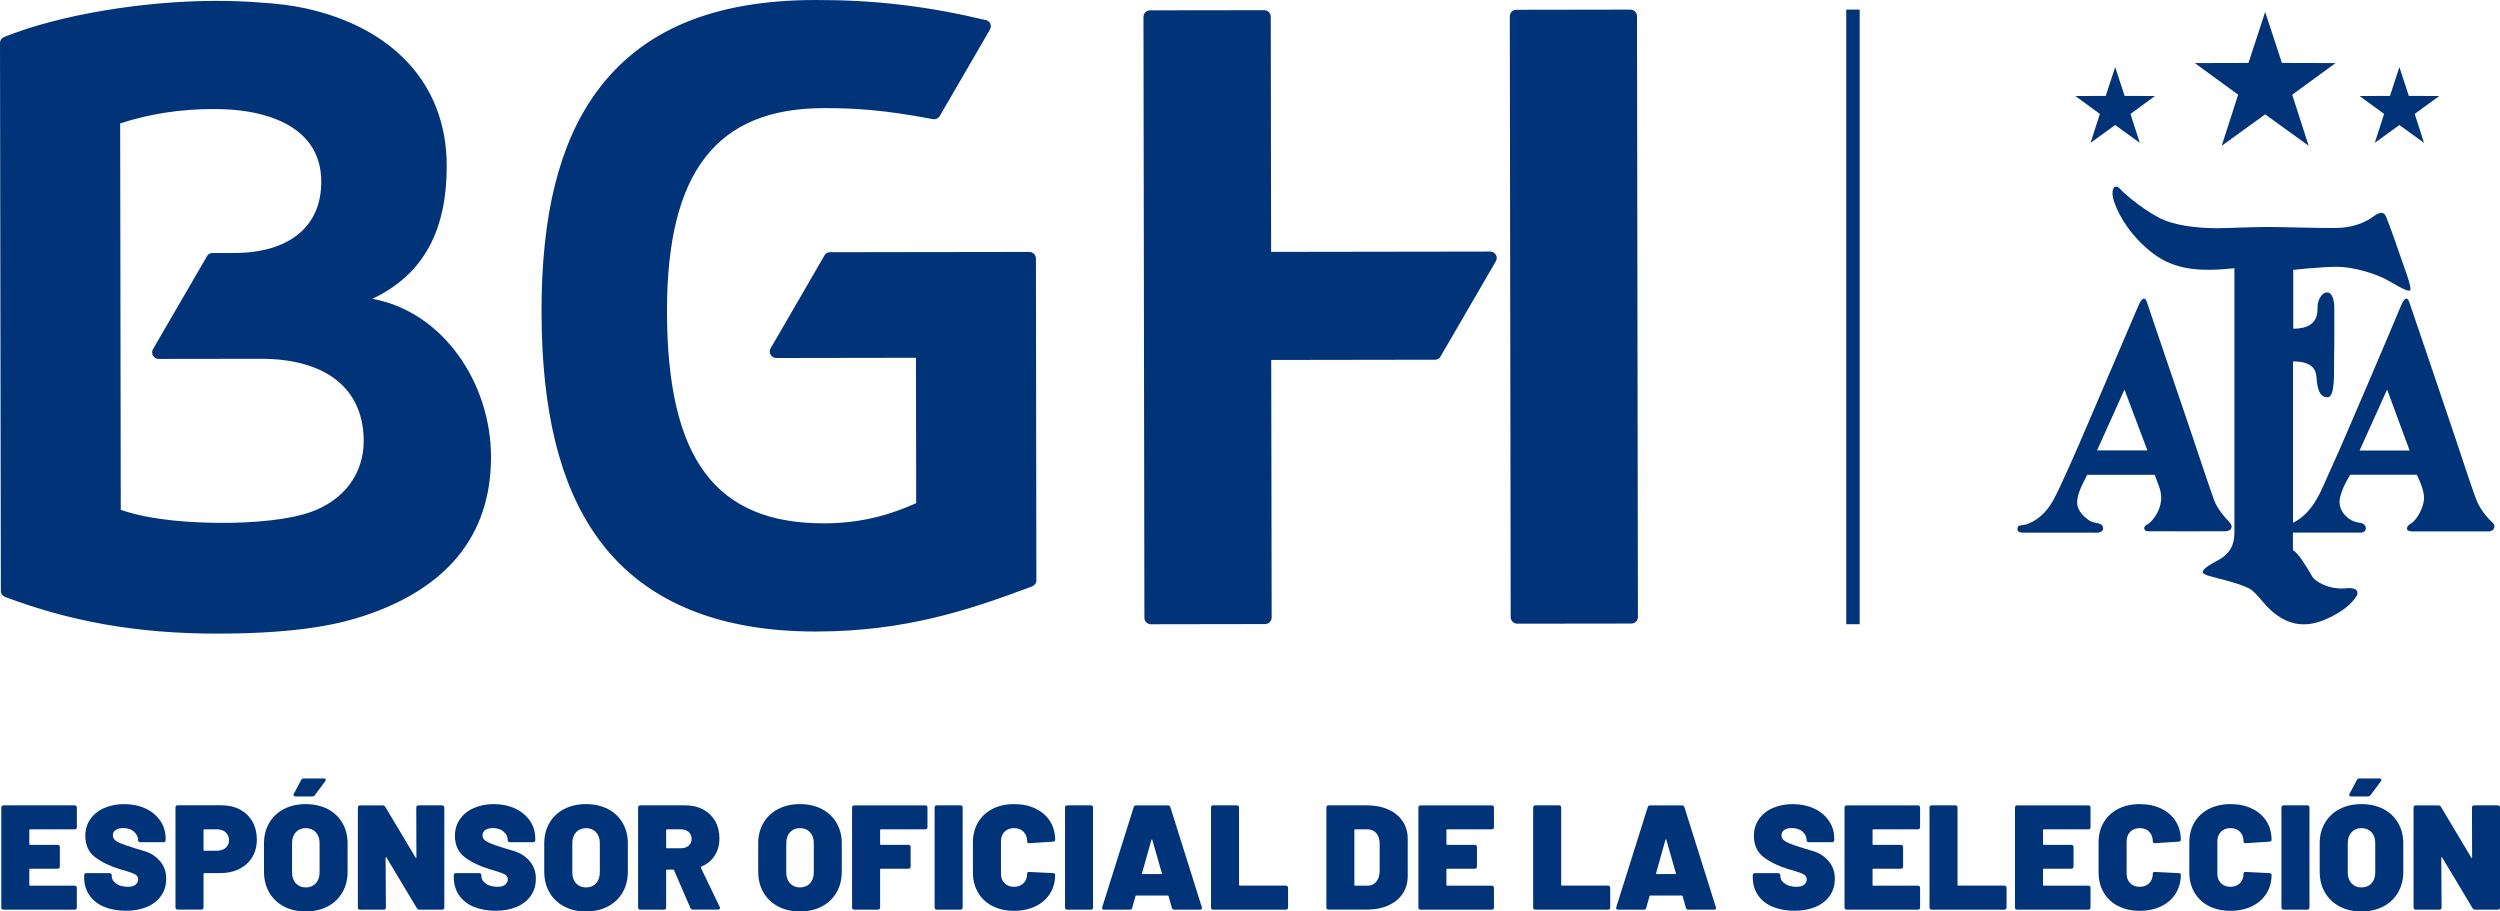 <?xml version="1.0" encoding="UTF-8"?>
<svg id="uuid-8e6d4599-e033-48d5-b79b-1b615b04e528" data-name="Layer 3" xmlns="http://www.w3.org/2000/svg" viewBox="0 0 679.66 247.79">
  <defs>
    <style>
      .uuid-97b6665a-c5a7-43bb-a321-e1de9cd394b1, .uuid-50ae895e-cb9a-40cd-8d48-4db5f99229e0 {
        fill: #003378;
      }

      .uuid-50ae895e-cb9a-40cd-8d48-4db5f99229e0 {
        fill-rule: evenodd;
      }
    </style>
  </defs>
  <g id="uuid-e3aad182-2789-4482-8609-83636c67a802" data-name="Layer 1">
    <g>
      <g>
        <path class="uuid-97b6665a-c5a7-43bb-a321-e1de9cd394b1" d="M20.73,225.31c-.11.11-.26.16-.45.16h-12.11c-.14,0-.2.07-.2.2v3.81c0,.14.07.2.2.2h7.49c.19,0,.34.05.45.16.11.11.16.26.16.45v5.27c0,.19-.05.34-.16.45s-.26.16-.45.16h-7.49c-.14,0-.2.07-.2.2v4.21c0,.14.07.2.2.2h12.11c.19,0,.34.05.45.16.11.11.16.26.16.45v5.31c0,.19-.05.34-.16.45s-.26.16-.45.16H.96c-.19,0-.34-.05-.45-.16s-.16-.26-.16-.45v-27.14c0-.19.05-.34.16-.45.11-.11.26-.16.45-.16h19.32c.19,0,.34.05.45.16.11.11.16.26.16.45v5.31c0,.19-.05.34-.16.45Z"/>
        <path class="uuid-97b6665a-c5a7-43bb-a321-e1de9cd394b1" d="M28.23,246.51c-1.7-.74-3.02-1.8-3.95-3.18s-1.4-2.97-1.4-4.78v-.57c0-.19.05-.34.16-.45s.26-.16.45-.16h6.28c.19,0,.34.05.45.16.11.11.16.26.16.45v.24c0,.76.4,1.42,1.2,2,.8.58,1.86.87,3.18.87,1,0,1.71-.21,2.15-.63.43-.42.65-.88.65-1.4,0-.59-.27-1.04-.81-1.34-.54-.3-1.53-.66-2.96-1.09l-1.17-.32c-2.67-.81-4.92-1.89-6.72-3.24s-2.71-3.31-2.71-5.87c0-1.7.46-3.21,1.38-4.52.92-1.31,2.18-2.32,3.79-3.02,1.61-.7,3.41-1.05,5.41-1.05,2.11,0,4.02.39,5.73,1.17,1.71.78,3.06,1.89,4.05,3.32.99,1.43,1.48,3.06,1.48,4.9v.36c0,.19-.05.34-.16.45s-.26.16-.45.16h-6.28c-.19,0-.34-.05-.45-.16-.11-.11-.16-.26-.16-.45v-.04c0-.81-.36-1.54-1.09-2.21-.73-.66-1.71-.99-2.96-.99-.86,0-1.55.18-2.05.53-.5.35-.75.84-.75,1.46,0,.49.18.9.55,1.24.36.34.92.66,1.68.97s1.92.71,3.48,1.19c.22.08,1.17.37,2.86.87,1.69.5,3.1,1.4,4.23,2.71,1.13,1.31,1.7,2.9,1.7,4.76s-.46,3.37-1.38,4.68c-.92,1.31-2.2,2.32-3.85,3.02-1.65.7-3.57,1.05-5.75,1.05s-4.25-.37-5.96-1.11Z"/>
        <path class="uuid-97b6665a-c5a7-43bb-a321-e1de9cd394b1" d="M65.25,220.1c1.46.77,2.59,1.86,3.38,3.28.8,1.42,1.19,3.04,1.19,4.88s-.42,3.4-1.25,4.78c-.84,1.38-2.01,2.44-3.52,3.2-1.51.76-3.25,1.13-5.23,1.13h-4.29c-.14,0-.2.07-.2.2v9.11c0,.19-.05.34-.16.45s-.26.16-.45.16h-6.4c-.19,0-.34-.05-.45-.16s-.16-.26-.16-.45v-27.14c0-.19.05-.34.16-.45.11-.11.26-.16.45-.16h11.87c1.92,0,3.61.38,5.06,1.15ZM61.34,230.51c.61-.53.91-1.22.91-2.09s-.3-1.61-.91-2.15c-.61-.54-1.41-.81-2.41-.81h-3.4c-.14,0-.2.07-.2.2v5.43c0,.14.07.2.2.2h3.4c1,0,1.8-.26,2.41-.79Z"/>
        <path class="uuid-97b6665a-c5a7-43bb-a321-e1de9cd394b1" d="M77.18,246.43c-1.72-.9-3.04-2.17-3.99-3.81-.95-1.63-1.42-3.53-1.42-5.69v-7.62c0-2.11.47-3.97,1.42-5.59s2.27-2.88,3.99-3.77c1.71-.89,3.69-1.34,5.93-1.34s4.26.45,5.98,1.34c1.71.89,3.04,2.15,3.99,3.77s1.42,3.48,1.42,5.59v7.62c0,2.16-.47,4.06-1.42,5.69-.95,1.63-2.28,2.9-3.99,3.81-1.72.9-3.71,1.36-5.98,1.36s-4.22-.45-5.93-1.36ZM85.85,240.15c.69-.74,1.03-1.74,1.03-2.98v-7.94c0-1.24-.34-2.23-1.03-2.98-.69-.74-1.6-1.11-2.73-1.11s-2,.37-2.69,1.11c-.69.74-1.03,1.74-1.03,2.98v7.94c0,1.24.34,2.24,1.03,2.98.69.74,1.59,1.11,2.69,1.11s2.05-.37,2.73-1.11ZM79.85,216.33c-.09-.15-.09-.32.02-.51l1.99-3.73c.13-.3.38-.45.73-.45h5.47c.32,0,.49.12.49.36,0,.11-.04.23-.12.36l-2.83,3.81c-.16.24-.41.36-.73.36h-4.54c-.22,0-.37-.07-.47-.22Z"/>
        <path class="uuid-97b6665a-c5a7-43bb-a321-e1de9cd394b1" d="M113.33,219.11c.11-.11.26-.16.45-.16h6.4c.19,0,.34.05.45.16.11.11.16.26.16.45v27.14c0,.19-.05.34-.16.45s-.26.16-.45.16h-6.12c-.32,0-.57-.13-.73-.41l-8.26-13.77c-.05-.08-.11-.11-.16-.1-.05.01-.08.08-.08.18l.08,13.49c0,.19-.05.34-.16.45s-.26.16-.45.16h-6.4c-.19,0-.34-.05-.45-.16-.11-.11-.16-.26-.16-.45v-27.14c0-.19.05-.34.16-.45s.26-.16.45-.16h6.12c.32,0,.57.14.73.41l8.22,13.77c.05.08.11.12.16.1.05-.01.08-.07.08-.18l-.04-13.49c0-.19.05-.34.16-.45Z"/>
        <path class="uuid-97b6665a-c5a7-43bb-a321-e1de9cd394b1" d="M128.72,246.51c-1.7-.74-3.02-1.8-3.95-3.18s-1.4-2.97-1.4-4.78v-.57c0-.19.05-.34.16-.45s.26-.16.45-.16h6.28c.19,0,.34.05.45.16.11.11.16.26.16.45v.24c0,.76.4,1.42,1.2,2,.8.58,1.86.87,3.18.87,1,0,1.71-.21,2.15-.63s.65-.88.65-1.4c0-.59-.27-1.04-.81-1.34s-1.53-.66-2.96-1.09l-1.17-.32c-2.67-.81-4.92-1.89-6.72-3.24-1.81-1.35-2.71-3.31-2.71-5.87,0-1.7.46-3.21,1.38-4.52.92-1.31,2.18-2.32,3.79-3.02s3.41-1.05,5.41-1.05c2.11,0,4.02.39,5.73,1.17,1.71.78,3.06,1.89,4.05,3.32.99,1.43,1.48,3.06,1.48,4.9v.36c0,.19-.05.34-.16.45s-.26.16-.45.16h-6.28c-.19,0-.34-.05-.45-.16s-.16-.26-.16-.45v-.04c0-.81-.36-1.54-1.09-2.21-.73-.66-1.71-.99-2.96-.99-.86,0-1.55.18-2.04.53-.5.35-.75.84-.75,1.46,0,.49.18.9.55,1.24.37.34.92.66,1.68.97.76.31,1.92.71,3.48,1.19.22.08,1.17.37,2.86.87,1.69.5,3.1,1.4,4.23,2.71,1.13,1.31,1.7,2.9,1.7,4.76s-.46,3.37-1.38,4.68c-.92,1.31-2.2,2.32-3.85,3.02-1.65.7-3.56,1.05-5.75,1.05s-4.25-.37-5.95-1.11Z"/>
        <path class="uuid-97b6665a-c5a7-43bb-a321-e1de9cd394b1" d="M153.37,246.43c-1.72-.9-3.04-2.17-3.99-3.81-.95-1.63-1.42-3.53-1.42-5.69v-7.62c0-2.11.47-3.97,1.42-5.59s2.27-2.88,3.99-3.77c1.71-.89,3.69-1.34,5.93-1.34s4.26.45,5.98,1.34c1.71.89,3.04,2.15,3.99,3.77s1.42,3.48,1.42,5.59v7.62c0,2.16-.47,4.06-1.42,5.69-.95,1.63-2.28,2.9-3.99,3.81-1.72.9-3.71,1.36-5.98,1.36s-4.22-.45-5.93-1.36ZM162.04,240.15c.69-.74,1.03-1.74,1.03-2.98v-7.94c0-1.24-.34-2.23-1.03-2.98-.69-.74-1.6-1.11-2.73-1.11s-2,.37-2.69,1.11c-.69.74-1.03,1.74-1.03,2.98v7.94c0,1.24.34,2.24,1.03,2.98.69.74,1.59,1.11,2.69,1.11s2.05-.37,2.73-1.11Z"/>
        <path class="uuid-97b6665a-c5a7-43bb-a321-e1de9cd394b1" d="M187.7,246.86l-4.46-10.29c-.05-.11-.14-.16-.24-.16h-1.7c-.14,0-.2.07-.2.2v10.09c0,.19-.05.34-.16.45s-.26.16-.45.16h-6.4c-.19,0-.34-.05-.45-.16s-.16-.26-.16-.45v-27.14c0-.19.05-.34.16-.45.11-.11.26-.16.45-.16h12.27c1.84,0,3.45.38,4.84,1.13,1.39.76,2.47,1.82,3.24,3.18s1.15,2.94,1.15,4.72-.44,3.34-1.32,4.68-2.09,2.32-3.62,2.94c-.14.05-.18.15-.12.28l5.14,10.69c.05.16.08.26.08.28,0,.13-.05.24-.16.32-.11.08-.24.12-.4.12h-6.81c-.35,0-.58-.15-.69-.45ZM181.1,225.67v4.74c0,.14.07.2.2.2h3.81c.86,0,1.57-.24,2.11-.71.54-.47.81-1.09.81-1.84s-.27-1.41-.81-1.88c-.54-.47-1.24-.71-2.11-.71h-3.81c-.14,0-.2.07-.2.2Z"/>
        <path class="uuid-97b6665a-c5a7-43bb-a321-e1de9cd394b1" d="M211.54,246.43c-1.71-.9-3.04-2.17-3.99-3.81-.95-1.63-1.42-3.53-1.42-5.69v-7.62c0-2.11.47-3.97,1.42-5.59s2.28-2.88,3.99-3.77c1.71-.89,3.69-1.34,5.93-1.34s4.26.45,5.97,1.34c1.71.89,3.04,2.15,3.99,3.77s1.42,3.48,1.42,5.59v7.62c0,2.16-.47,4.06-1.42,5.69-.95,1.63-2.28,2.9-3.99,3.81s-3.71,1.36-5.97,1.36-4.22-.45-5.93-1.36ZM220.21,240.15c.69-.74,1.03-1.74,1.03-2.98v-7.94c0-1.24-.34-2.23-1.03-2.98-.69-.74-1.6-1.11-2.73-1.11s-2,.37-2.69,1.11c-.69.74-1.03,1.74-1.03,2.98v7.94c0,1.24.34,2.24,1.03,2.98.69.74,1.59,1.11,2.69,1.11s2.05-.37,2.73-1.11Z"/>
        <path class="uuid-97b6665a-c5a7-43bb-a321-e1de9cd394b1" d="M251.99,225.31c-.11.11-.26.16-.45.16h-12.07c-.14,0-.2.07-.2.2v3.81c0,.14.07.2.2.2h7.49c.19,0,.34.05.45.16.11.11.16.26.16.45v5.27c0,.19-.05.34-.16.45s-.26.16-.45.16h-7.49c-.14,0-.2.07-.2.2v10.33c0,.19-.05.34-.16.45s-.26.16-.45.16h-6.4c-.19,0-.34-.05-.45-.16s-.16-.26-.16-.45v-27.14c0-.19.05-.34.16-.45.11-.11.26-.16.45-.16h19.28c.19,0,.34.05.45.16.11.11.16.26.16.45v5.31c0,.19-.05.34-.16.45Z"/>
        <path class="uuid-97b6665a-c5a7-43bb-a321-e1de9cd394b1" d="M254.25,247.14c-.11-.11-.16-.26-.16-.45v-27.14c0-.19.05-.34.16-.45.11-.11.26-.16.45-.16h6.4c.19,0,.34.05.45.16.11.11.16.26.16.45v27.14c0,.19-.05.34-.16.45s-.26.16-.45.16h-6.4c-.19,0-.34-.05-.45-.16Z"/>
        <path class="uuid-97b6665a-c5a7-43bb-a321-e1de9cd394b1" d="M269.83,246.33c-1.69-.86-3-2.09-3.93-3.67-.93-1.58-1.4-3.41-1.4-5.49v-8.18c0-2.05.47-3.86,1.4-5.43s2.24-2.78,3.93-3.65,3.64-1.3,5.85-1.3,4.17.41,5.85,1.22c1.69.81,3,1.95,3.93,3.42s1.4,3.18,1.4,5.12c0,.24-.2.39-.61.45l-6.4.41h-.12c-.32,0-.49-.15-.49-.45,0-1.11-.32-1.99-.97-2.65-.65-.66-1.51-.99-2.59-.99s-1.94.33-2.59.99c-.65.66-.97,1.55-.97,2.65v8.71c0,1.08.32,1.95.97,2.61.65.66,1.51.99,2.59.99s1.94-.33,2.59-.99c.65-.66.97-1.53.97-2.61,0-.16.05-.28.16-.36.11-.08.26-.11.45-.08l6.4.32c.41.03.61.16.61.41,0,1.94-.47,3.66-1.4,5.14-.93,1.49-2.24,2.64-3.93,3.46-1.69.82-3.64,1.24-5.85,1.24s-4.17-.43-5.85-1.3Z"/>
        <path class="uuid-97b6665a-c5a7-43bb-a321-e1de9cd394b1" d="M289.7,247.14c-.11-.11-.16-.26-.16-.45v-27.14c0-.19.05-.34.16-.45s.26-.16.45-.16h6.4c.19,0,.34.05.45.16.11.11.16.26.16.45v27.14c0,.19-.05.34-.16.45s-.26.16-.45.16h-6.4c-.19,0-.34-.05-.45-.16Z"/>
        <path class="uuid-97b6665a-c5a7-43bb-a321-e1de9cd394b1" d="M318.58,246.78l-.89-3.16c-.05-.11-.12-.16-.2-.16h-8.59c-.08,0-.15.05-.2.16l-.89,3.16c-.08.35-.31.53-.69.53h-6.93c-.49,0-.66-.23-.53-.69l8.55-27.18c.11-.32.34-.49.69-.49h8.59c.35,0,.58.16.69.49l8.55,27.18c.03.05.04.14.04.24,0,.3-.19.45-.57.45h-6.93c-.38,0-.61-.18-.69-.53ZM310.64,237.62h5.06c.16,0,.22-.08.16-.24l-2.59-9.07c-.03-.08-.07-.12-.12-.12s-.09.04-.12.12l-2.55,9.07c-.03.16.03.24.16.24Z"/>
        <path class="uuid-97b6665a-c5a7-43bb-a321-e1de9cd394b1" d="M329.39,247.14c-.11-.11-.16-.26-.16-.45v-27.14c0-.19.05-.34.16-.45s.26-.16.45-.16h6.4c.19,0,.34.05.45.16.11.11.16.26.16.45v21.02c0,.14.07.2.2.2h12.52c.19,0,.34.05.45.16.11.11.16.26.16.45v5.31c0,.19-.05.34-.16.45s-.26.16-.45.16h-19.73c-.19,0-.34-.05-.45-.16Z"/>
        <path class="uuid-97b6665a-c5a7-43bb-a321-e1de9cd394b1" d="M360.75,247.14c-.11-.11-.16-.26-.16-.45v-27.14c0-.19.05-.34.16-.45s.26-.16.45-.16h10.41c2.19,0,4.12.38,5.81,1.13,1.69.76,2.99,1.82,3.91,3.2.92,1.38,1.38,2.97,1.38,4.78v10.13c0,1.81-.46,3.4-1.38,4.78-.92,1.38-2.22,2.44-3.91,3.2-1.69.76-3.63,1.13-5.81,1.13h-10.41c-.19,0-.34-.05-.45-.16ZM368.4,240.78h3.48c.92,0,1.67-.36,2.27-1.07.59-.72.9-1.65.93-2.82v-7.54c0-1.16-.3-2.1-.89-2.81s-1.38-1.07-2.35-1.07h-3.44c-.14,0-.2.07-.2.2v14.91c0,.14.07.2.2.2Z"/>
        <path class="uuid-97b6665a-c5a7-43bb-a321-e1de9cd394b1" d="M405.99,225.31c-.11.11-.26.16-.45.16h-12.11c-.14,0-.2.07-.2.2v3.81c0,.14.07.2.2.2h7.49c.19,0,.34.05.45.16.11.11.16.26.16.45v5.27c0,.19-.05.34-.16.45s-.26.16-.45.16h-7.49c-.14,0-.2.07-.2.2v4.21c0,.14.07.2.2.2h12.11c.19,0,.34.05.45.16.11.11.16.26.16.45v5.31c0,.19-.05.34-.16.45s-.26.16-.45.16h-19.32c-.19,0-.34-.05-.45-.16-.11-.11-.16-.26-.16-.45v-27.14c0-.19.05-.34.16-.45s.26-.16.45-.16h19.32c.19,0,.34.05.45.16.11.11.16.26.16.45v5.31c0,.19-.05.34-.16.45Z"/>
        <path class="uuid-97b6665a-c5a7-43bb-a321-e1de9cd394b1" d="M416.97,247.14c-.11-.11-.16-.26-.16-.45v-27.14c0-.19.05-.34.16-.45s.26-.16.45-.16h6.4c.19,0,.34.05.45.16.11.11.16.26.16.45v21.02c0,.14.07.2.2.2h12.52c.19,0,.34.05.45.16.11.11.16.26.16.45v5.31c0,.19-.05.34-.16.45s-.26.16-.45.16h-19.73c-.19,0-.34-.05-.45-.16Z"/>
        <path class="uuid-97b6665a-c5a7-43bb-a321-e1de9cd394b1" d="M458.33,246.78l-.89-3.16c-.05-.11-.12-.16-.2-.16h-8.59c-.08,0-.15.05-.2.16l-.89,3.16c-.08.35-.31.53-.69.53h-6.93c-.49,0-.66-.23-.53-.69l8.55-27.18c.11-.32.34-.49.69-.49h8.59c.35,0,.58.16.69.49l8.55,27.18c.03.05.04.14.04.24,0,.3-.19.45-.57.45h-6.93c-.38,0-.61-.18-.69-.53ZM450.39,237.62h5.06c.16,0,.22-.08.16-.24l-2.59-9.07c-.03-.08-.07-.12-.12-.12s-.09.04-.12.12l-2.55,9.07c-.03.16.03.24.16.24Z"/>
        <path class="uuid-97b6665a-c5a7-43bb-a321-e1de9cd394b1" d="M481.86,246.51c-1.7-.74-3.02-1.8-3.95-3.18s-1.4-2.97-1.4-4.78v-.57c0-.19.05-.34.16-.45s.26-.16.45-.16h6.28c.19,0,.34.05.45.16.11.11.16.26.16.45v.24c0,.76.4,1.42,1.2,2,.8.58,1.86.87,3.18.87,1,0,1.71-.21,2.15-.63s.65-.88.65-1.4c0-.59-.27-1.04-.81-1.34s-1.53-.66-2.96-1.09l-1.17-.32c-2.67-.81-4.92-1.89-6.72-3.24-1.81-1.35-2.71-3.31-2.71-5.87,0-1.7.46-3.21,1.38-4.52.92-1.31,2.18-2.32,3.79-3.02s3.41-1.05,5.41-1.05c2.11,0,4.02.39,5.73,1.17,1.71.78,3.06,1.89,4.05,3.32.99,1.43,1.48,3.06,1.48,4.9v.36c0,.19-.05.34-.16.45s-.26.16-.45.16h-6.28c-.19,0-.34-.05-.45-.16s-.16-.26-.16-.45v-.04c0-.81-.36-1.54-1.09-2.21-.73-.66-1.71-.99-2.96-.99-.86,0-1.55.18-2.04.53-.5.35-.75.84-.75,1.46,0,.49.18.9.55,1.24.37.34.92.66,1.68.97.76.31,1.92.71,3.48,1.19.22.08,1.17.37,2.86.87,1.69.5,3.1,1.4,4.23,2.71,1.13,1.31,1.7,2.9,1.7,4.76s-.46,3.37-1.38,4.68c-.92,1.31-2.2,2.32-3.85,3.02-1.65.7-3.56,1.05-5.75,1.05s-4.25-.37-5.95-1.11Z"/>
        <path class="uuid-97b6665a-c5a7-43bb-a321-e1de9cd394b1" d="M521.84,225.31c-.11.11-.26.16-.45.16h-12.11c-.14,0-.2.07-.2.2v3.81c0,.14.07.2.2.2h7.49c.19,0,.34.05.45.16.11.11.16.26.16.45v5.27c0,.19-.05.34-.16.45s-.26.16-.45.16h-7.49c-.14,0-.2.07-.2.2v4.21c0,.14.07.2.2.2h12.11c.19,0,.34.05.45.16.11.11.16.26.16.45v5.31c0,.19-.05.34-.16.45s-.26.16-.45.16h-19.32c-.19,0-.34-.05-.45-.16-.11-.11-.16-.26-.16-.45v-27.14c0-.19.05-.34.16-.45s.26-.16.45-.16h19.32c.19,0,.34.05.45.16.11.11.16.26.16.45v5.31c0,.19-.05.34-.16.45Z"/>
        <path class="uuid-97b6665a-c5a7-43bb-a321-e1de9cd394b1" d="M524.72,247.14c-.11-.11-.16-.26-.16-.45v-27.14c0-.19.05-.34.16-.45.11-.11.26-.16.45-.16h6.4c.19,0,.34.05.45.16.11.11.16.26.16.45v21.02c0,.14.07.2.2.2h12.52c.19,0,.34.05.45.16.11.11.16.26.16.45v5.31c0,.19-.05.34-.16.45s-.26.16-.45.16h-19.73c-.19,0-.34-.05-.45-.16Z"/>
        <path class="uuid-97b6665a-c5a7-43bb-a321-e1de9cd394b1" d="M568.18,225.31c-.11.11-.26.16-.45.16h-12.11c-.14,0-.2.07-.2.2v3.81c0,.14.07.2.2.2h7.49c.19,0,.34.05.45.16.11.11.16.26.16.45v5.27c0,.19-.05.34-.16.45s-.26.16-.45.16h-7.49c-.14,0-.2.07-.2.2v4.21c0,.14.07.2.2.2h12.11c.19,0,.34.05.45.16.11.11.16.26.16.45v5.31c0,.19-.05.34-.16.45s-.26.16-.45.16h-19.32c-.19,0-.34-.05-.45-.16s-.16-.26-.16-.45v-27.14c0-.19.05-.34.16-.45.11-.11.26-.16.45-.16h19.32c.19,0,.34.05.45.16.11.11.16.26.16.45v5.31c0,.19-.05.34-.16.45Z"/>
        <path class="uuid-97b6665a-c5a7-43bb-a321-e1de9cd394b1" d="M575.86,246.33c-1.69-.86-3-2.09-3.93-3.67-.93-1.58-1.4-3.41-1.4-5.49v-8.18c0-2.05.47-3.86,1.4-5.43s2.24-2.78,3.93-3.65c1.69-.86,3.64-1.3,5.85-1.3s4.17.41,5.85,1.22c1.69.81,3,1.95,3.93,3.42s1.4,3.18,1.4,5.12c0,.24-.2.39-.61.45l-6.4.41h-.12c-.32,0-.49-.15-.49-.45,0-1.11-.32-1.99-.97-2.65-.65-.66-1.51-.99-2.59-.99s-1.94.33-2.59.99c-.65.66-.97,1.55-.97,2.65v8.71c0,1.08.32,1.95.97,2.61.65.66,1.51.99,2.59.99s1.94-.33,2.59-.99c.65-.66.97-1.53.97-2.61,0-.16.05-.28.16-.36.11-.08.26-.11.45-.08l6.4.32c.41.03.61.16.61.41,0,1.94-.47,3.66-1.4,5.14-.93,1.49-2.24,2.64-3.93,3.46-1.69.82-3.64,1.24-5.85,1.24s-4.17-.43-5.85-1.3Z"/>
        <path class="uuid-97b6665a-c5a7-43bb-a321-e1de9cd394b1" d="M600.53,246.33c-1.69-.86-3-2.09-3.93-3.67-.93-1.58-1.4-3.41-1.4-5.49v-8.18c0-2.05.47-3.86,1.4-5.43s2.24-2.78,3.93-3.65c1.69-.86,3.64-1.3,5.85-1.3s4.17.41,5.85,1.22c1.69.81,3,1.95,3.93,3.42s1.4,3.18,1.4,5.12c0,.24-.2.39-.61.45l-6.4.41h-.12c-.32,0-.49-.15-.49-.45,0-1.11-.32-1.99-.97-2.65-.65-.66-1.51-.99-2.59-.99s-1.94.33-2.59.99c-.65.66-.97,1.55-.97,2.65v8.71c0,1.08.32,1.95.97,2.61.65.66,1.51.99,2.59.99s1.94-.33,2.59-.99c.65-.66.97-1.53.97-2.61,0-.16.05-.28.16-.36.11-.08.26-.11.45-.08l6.4.32c.41.03.61.16.61.41,0,1.94-.47,3.66-1.4,5.14-.93,1.49-2.24,2.64-3.93,3.46-1.69.82-3.64,1.24-5.85,1.24s-4.17-.43-5.85-1.3Z"/>
        <path class="uuid-97b6665a-c5a7-43bb-a321-e1de9cd394b1" d="M620.4,247.14c-.11-.11-.16-.26-.16-.45v-27.14c0-.19.05-.34.16-.45s.26-.16.45-.16h6.4c.19,0,.34.05.45.16.11.11.16.26.16.45v27.14c0,.19-.05.34-.16.45s-.26.16-.45.16h-6.4c-.19,0-.34-.05-.45-.16Z"/>
        <path class="uuid-97b6665a-c5a7-43bb-a321-e1de9cd394b1" d="M636.05,246.43c-1.72-.9-3.04-2.17-3.99-3.81-.95-1.63-1.42-3.53-1.42-5.69v-7.62c0-2.11.47-3.97,1.42-5.59s2.27-2.88,3.99-3.77c1.71-.89,3.69-1.34,5.93-1.34s4.26.45,5.98,1.34c1.71.89,3.04,2.15,3.99,3.77s1.42,3.48,1.42,5.59v7.62c0,2.16-.47,4.06-1.42,5.69-.95,1.63-2.28,2.9-3.99,3.81-1.72.9-3.71,1.36-5.98,1.36s-4.22-.45-5.93-1.36ZM644.72,240.15c.69-.74,1.03-1.74,1.03-2.98v-7.94c0-1.24-.34-2.23-1.03-2.98-.69-.74-1.6-1.11-2.73-1.11s-2,.37-2.69,1.11c-.69.74-1.03,1.74-1.03,2.98v7.94c0,1.24.34,2.24,1.03,2.98.69.74,1.59,1.11,2.69,1.11s2.05-.37,2.73-1.11ZM638.72,216.33c-.09-.15-.09-.32.02-.51l1.99-3.73c.13-.3.38-.45.73-.45h5.47c.32,0,.49.12.49.36,0,.11-.04.23-.12.36l-2.83,3.81c-.16.24-.41.36-.73.36h-4.54c-.22,0-.37-.07-.47-.22Z"/>
        <path class="uuid-97b6665a-c5a7-43bb-a321-e1de9cd394b1" d="M672.2,219.11c.11-.11.26-.16.45-.16h6.4c.19,0,.34.05.45.16.11.11.16.26.16.45v27.14c0,.19-.05.34-.16.45s-.26.16-.45.16h-6.12c-.32,0-.57-.13-.73-.41l-8.26-13.77c-.05-.08-.11-.11-.16-.1-.05.01-.08.08-.08.18l.08,13.49c0,.19-.05.34-.16.45s-.26.16-.45.16h-6.4c-.19,0-.34-.05-.45-.16-.11-.11-.16-.26-.16-.45v-27.14c0-.19.05-.34.16-.45s.26-.16.45-.16h6.12c.32,0,.57.14.73.41l8.22,13.77c.05.08.11.12.16.1.05-.01.08-.07.08-.18l-.04-13.49c0-.19.05-.34.16-.45Z"/>
      </g>
      <rect class="uuid-97b6665a-c5a7-43bb-a321-e1de9cd394b1" x="501.93" y="2.61" width="3.65" height="167.09"/>
      <g>
        <g>
          <path class="uuid-50ae895e-cb9a-40cd-8d48-4db5f99229e0" d="M606.06,141.92c-1.36-1.4-3.28-3.74-4.04-5.74-.76-2-3.83-11.1-5.95-17.48-2.13-6.38-5.03-14.75-6.98-20.54-1.96-5.78-4.59-13.47-5.36-15.86-.76-2.38-1.87-.38-2.38.81-.51,1.19-10.63,24.83-13.61,31.81-2.98,6.97-7.57,17.57-9.61,21.2-2.04,3.63-4.43,5.22-6.3,6.07-1.87.85-2.77.4-3.23.97,0,0-.3.72,0,1.14,0,0,.17.51,1.36.51h19.27s2.59.32,2.51-1.19c-.1-1.82-2.17-1.05-3.75-2.12-1.97-1.32-3.2-2.99-3.28-4.6-.13-2.54,1.44-5.22,2.72-7.82h18.34c1.05,2.98,2.24,4.81,1.61,7.87-.64,3.07-2.81,5.31-3.79,5.74-.97.43-.85,1.74.3,1.74s19.73.05,21.14,0c1.4-.04,2.38-1.1,1.02-2.51M570.11,122.45l7.45-16.54,6.24,16.54h-13.69Z"/>
          <path class="uuid-50ae895e-cb9a-40cd-8d48-4db5f99229e0" d="M677.55,141.97c-1.19-.97-3.18-3.41-4.14-5.67-.97-2.28-3.97-11.46-5.9-17.25-1.92-5.78-12.08-35.66-12.53-36.96-.45-1.31-1.18-1.42-2.21.96-1.01,2.39-5.78,13.78-9.24,21.78-3.47,8-7.26,17.07-9.81,22.56-2.56,5.51-4.38,11.69-10.33,14.75v-43.88c4.65,0,6.23,1.7,6.4,4.43.17,2.72.74,5.32,2.96,5.32s1.7-7.08,1.81-10.94c.11-4.2.05-11.68.05-13.38s-.39-4.08-1.86-4.19c-1.48-.11-2.56,1.99-2.67,3.45-.12,1.47.74,6.41-6.63,6.41v-15.99s7.43-.84,11.9-.84,9.92,1.81,12.47,3c2.55,1.19,6.47,3.95,7.37,3.41.74-.45-1.69-6.47-3-10.38-1.31-3.91-2.83-7.99-3.4-9.41-.56-1.42-1.41-1.88-3.57-.28-2.16,1.59-5.56,3.06-10.15,3.11-4.59.06-14.85-.28-18.66-.28s-11.1.34-13.89.34-9.23-.28-13.78-2.05c-4.54-1.75-10.94-6.98-12.36-8.62-1.41-1.64-2.89-.06-1.53,3.75,1.36,3.8,4.54,9.24,10.49,13.78,5.95,4.53,12.88,5,22.12,4.02v71.87c0,3.32-1.11,5.79-4.85,7.74-3.75,1.95-4.69,3.15-2.72,3.83,1.96.68,8.67,2.05,11.65,3.66,2.05,1.1,4.17,4.85,7.24,7.05,3.06,2.22,7.31,4.01,13.53,1.28,6.21-2.72,7.9-5.62,8.33-6.29.42-.68.84-2.45-2.81-2.13-4.59.43-8.34-1.7-9.28-3.31-1.68-2.9-3.74-6.29-5.19-7.06v-4.76h18.46c1.78,0,2.05-2.46-.51-2.72-2.55-.26-5.27-2.71-5.27-5.61s2.9-7.4,2.9-7.4h18.11s2.03,3.92,1.96,6.37c-.09,2.82-2.19,6.15-3.58,6.9-1.34.72-1.61,2.12.26,2.12h21c1.31,0,2.05-1.49.85-2.46M641.48,122.49l7.49-16.59,6.12,16.59h-13.6Z"/>
        </g>
        <polygon class="uuid-50ae895e-cb9a-40cd-8d48-4db5f99229e0" points="575.04 18.24 577.61 26.08 585.86 26.1 579.2 30.97 581.73 38.83 575.04 33.99 568.35 38.83 570.88 30.97 564.21 26.1 572.47 26.08 575.04 18.24"/>
        <polygon class="uuid-50ae895e-cb9a-40cd-8d48-4db5f99229e0" points="652.31 18.24 654.88 26.08 663.14 26.1 656.47 30.97 659 38.83 652.31 33.99 645.62 38.83 648.15 30.97 641.48 26.1 649.74 26.08 652.31 18.24"/>
        <polygon class="uuid-50ae895e-cb9a-40cd-8d48-4db5f99229e0" points="615.82 3.25 620.37 17.11 634.95 17.15 623.17 25.75 627.64 39.63 615.82 31.09 604 39.63 608.47 25.75 596.7 17.15 611.28 17.11 615.82 3.25"/>
      </g>
      <path class="uuid-97b6665a-c5a7-43bb-a321-e1de9cd394b1" d="M279.87,68.49l-54.23.08h0c-.57,0-1.06.27-1.38.68l-14.81,25.53c-.12.23-.19.49-.19.78,0,.95.76,1.72,1.72,1.77l38.04-.06.06,39.51c-8.22,3.73-16.19,5.48-25.01,5.5-29.5.04-42.68-17.48-42.74-57.57-.05-37.92,13.47-55.27,42.57-55.31,8.74-.01,16.45.48,29.73,2.99h0c.11.02.23.03.35.03.61,0,1.14-.32,1.46-.8l13.71-23.61h-.01c.15-.26.24-.56.24-.87,0-.81-.56-1.48-1.33-1.67C251.84,1.62,237.91-.02,221.65,0c-27.83.04-47.3,8.24-59.56,25.1-10.04,13.81-14.9,33.33-14.87,59.66.04,26.94,4.96,46.93,15.02,61.14,12.16,17.15,32.24,25.83,59.66,25.79,24.08-.04,41.4-5.78,58.48-12.19l.27-.1h-.02c.65-.25,1.12-.87,1.12-1.6v-.04l-.12-87.56c-.04-.94-.81-1.69-1.75-1.71M84.41,139.22c-5.89,2.1-15.25,2.92-23.6,2.93-8.36.01-19.37-.61-27.98-3.53l-.16-105.07c8.16-2.66,16.54-3.9,25.37-3.91,1.73,0,3.41.06,5.03.18,10.83.81,24.26,5.25,24.27,19.56.03,12.63-9.22,19.39-23.72,19.41h-5.88c-.55,0-1.08.26-1.36.68l-14.84,25.55c-.13.23-.17.49-.17.78,0,.97.79,1.76,1.77,1.78l27.64-.04c17.74-.03,28.07,8.01,28.1,22.33,0,8.98-5.39,16.13-14.44,19.35M101.24,81.24c14.23-6.78,20.23-18.92,20.21-36.22-.04-22.58-15.14-37.61-38.25-42.72-3.74-.83-8.02-1.34-12.42-1.61-3.41-.31-8.64-.46-12.3-.45C39.05.27,16.3,3.98,1.37,9.96l-.3.14C.43,10.35,0,10.93,0,11.65H0v.03l.23,148.97H.23v.02c0,.73.47,1.35,1.1,1.6h0s.25.1.25.1c17.11,6.35,34.85,9.92,57.84,9.89,22.98-.04,33.63-2.89,39.54-4.84,21.91-7.24,34.56-21.31,34.53-43.27-.03-19.73-12.78-39.33-32.25-42.91M443.3,2.61h0l-31.1.05c-.96.03-1.74.81-1.74,1.77h0l.24,163.37h0c0,.96.79,1.73,1.75,1.76l31.1-.04c.96-.04,1.71-.78,1.74-1.71l-.25-163.48c-.03-.93-.79-1.68-1.74-1.71M405.14,68.39h0l-59.57.09-.1-63.96c-.01-.96-.79-1.73-1.75-1.75l-31.1.04c-.97.03-1.74.81-1.75,1.77l.25,163.37c0,.96.78,1.73,1.74,1.76l31.11-.05c.95-.03,1.73-.8,1.75-1.76l-.12-70.04,44.64-.07c.51-.03.95-.27,1.25-.63l15.23-26.22c.11-.23.19-.49.19-.78,0-.97-.79-1.75-1.77-1.77"/>
    </g>
  </g>
</svg>